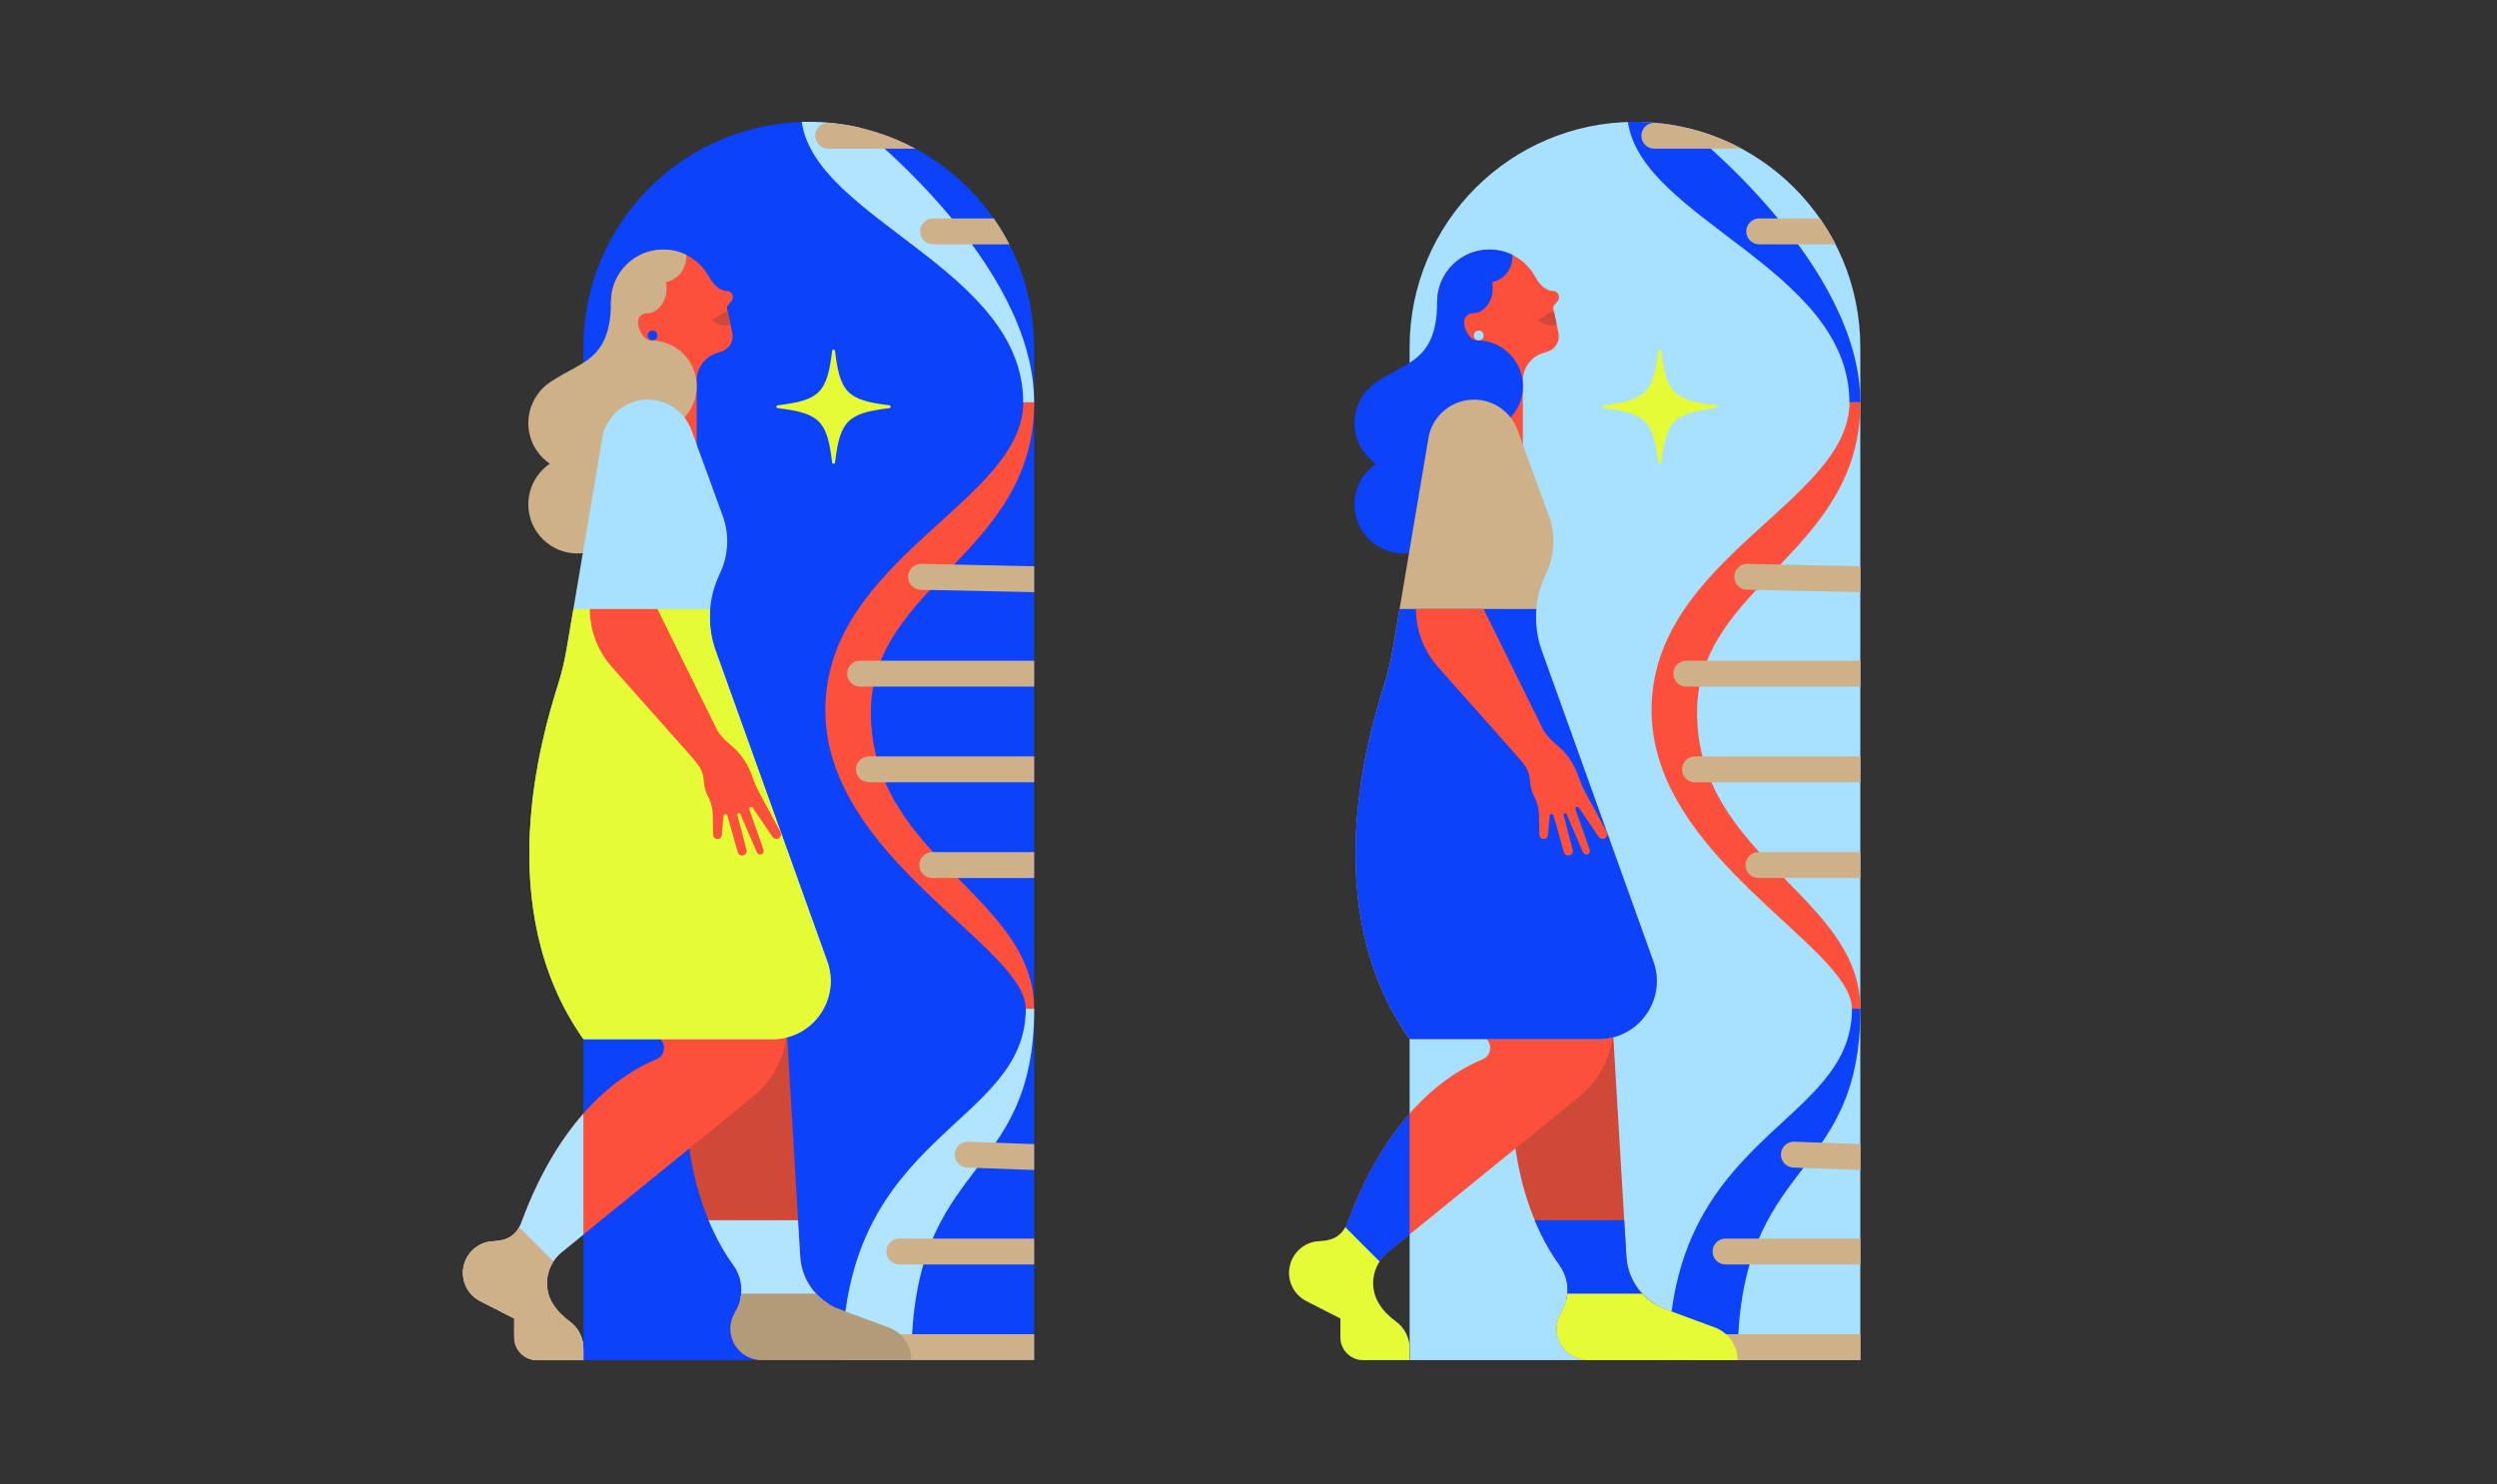 <?xml version="1.0" encoding="UTF-8"?> <!-- Generator: Adobe Illustrator 24.3.0, SVG Export Plug-In . SVG Version: 6.00 Build 0) --> <svg xmlns="http://www.w3.org/2000/svg" xmlns:xlink="http://www.w3.org/1999/xlink" version="1.1" id="Layer_1" x="0px" y="0px" viewBox="0 0 3084.9 1833.9" style="enable-background:new 0 0 3084.9 1833.9;" xml:space="preserve"><rect x="0" y="0" width="3084.9" height="1833.9" fill="#333333" stroke="none"/> <style type="text/css"> .st0{fill:#0C42F9;} .st1{fill:#D04837;} .st2{fill:#B0E4FF;} .st3{fill:#CEB189;} .st4{fill:#FC503C;} .st5{fill:#A7E1FF;} .st6{fill:#E5FB35;} .st7{fill:#B39A78;} </style> <g> <path class="st0" d="M1277.7,1680.6H720.8V429c0-153.8,124.7-278.4,278.4-278.4h0c153.8,0,278.4,124.7,278.4,278.4V1680.6z"></path> <path class="st1" d="M972.6,1281.7l16.1,270.8c1.7,29.4,20.7,55,48.3,65.2l61.1,22.6c16.8,6.2,28,22.3,28,40.3l0,0H941.4 c-21.5,0-38.9-17.4-38.9-38.9l0,0c0-6.7,1.7-13.2,5-19l1.8-3.3c10-17.8,8.7-39.7-3.3-56.2c-28.4-39.2-73.3-127.9-54.7-281.5H972.6z "></path> <path class="st2" d="M1126,1680.6c0-252.7,151.7-217.1,151.7-434.2h-10.4c0,145.8-226.6,152.2-226.6,434.2H1126z"></path> <path class="st3" d="M1277.7,1680.6h-204.3c-8.8,0-16-7.2-16-16l0,0c0-8.8,7.2-16,16-16h204.3V1680.6z"></path> <path class="st4" d="M898.3,381.5c-0.3-1.6,0.1-3.2,1.1-4.4l4.4-5.2c1.9-2.3,2.3-5.5,0.8-8.1l-0.3-0.6c-1.3-2.3-3.7-3.7-6.3-3.7 c-4.9-0.1-13.6-2.7-21.6-16.8l0,0c-10.9-20.4-32.3-34.3-57.1-34.3c-35.7,0-64.6,28.9-64.6,64.6c0,15.6,5.6,30,14.8,41.2l0,0v98.6 l91.2,36.9v-79.4c0-15.3,9.7-28.9,24.2-33.8l6.9-2.3c9.5-3.2,15-13,12.9-22.8L898.3,381.5z"></path> <circle class="st3" cx="713.4" cy="522.8" r="60.7"></circle> <circle class="st3" cx="804.2" cy="477.2" r="56.6"></circle> <circle class="st3" cx="713.4" cy="623.2" r="60.7"></circle> <path class="st4" d="M694,1547.1l236.4-192c26.7-21.6,42.1-54.2,42.1-88.5V1233H799.3l17.5,52c6.7,8,3.6,20.1-6,24 c-36.9,14.9-115.1,61.7-166.3,200.5c-6.5,17.7-18.2,23.4-35.6,24.2c-16.1,0.7-29.9,11.5-35,26.7l0,0c-6.1,18.4,2.1,38.4,19.3,47.2 l42.1,21.5v23.3c0,15.6,12.6,28.2,28.2,28.2h57.3v-14.3c0-13.1-6.2-25.6-16.8-33.3c-7.3-5.3-15.5-12.8-21.3-22.4 C670,1589.6,675.1,1562.5,694,1547.1z"></path> <path class="st5" d="M700.1,801.7l44.5-263.5c6-26,29.1-44.4,55.8-44.4h0c24,0,45.5,15,53.8,37.6l38.7,106 c8.1,22.3,7.3,46.9-2.3,68.6l-3.2,7.2c-12.7,28.8-13.9,61.4-3.2,91l137.8,383.6c16.8,46.8-17.9,96.2-67.6,96.2H720.8 c-114.5-162-51.5-374-31.4-437.9C694,831.6,697.5,816.7,700.1,801.7z"></path> <path class="st3" d="M848,314.9c-8.6-4.2-18.3-6.6-28.5-6.6c-35.7,0-64.6,28.9-64.6,64.6c0,4.7,0.5,9.2,1.4,13.6l45.1,0.3 c9.4,0,25.6-13.9,21.4-38.2C822.8,348.6,848,344.4,848,314.9z"></path> <path class="st3" d="M801.4,386.8L801.4,386.8l-46.6-13.9c0,84-50.3,72.6-87.3,110.2l139.2-5.9l-3.3-56.6c-4.1,0-7.5-3.8-8.9-5.6 C786.3,404.3,783.8,386.8,801.4,386.8z"></path> <path class="st1" d="M902.5,400.6l-3.2-14.9c-7.9-1.4-11,6.8-20,9.1C879.2,394.8,889.7,406.2,902.5,400.6z"></path> <path class="st6" d="M1022,1187.9L884.2,804.3c-6-16.7-8.3-34.4-6.8-51.8l0,0h-169l0,0l-8.3,49.2c-2.5,15-6.1,29.9-10.7,44.4 C669.3,910,606.3,1122,720.8,1284h233.6C1004.1,1284,1038.8,1234.7,1022,1187.9z"></path> <circle class="st0" cx="806.2" cy="414.5" r="6"></circle> <path class="st2" d="M704,1633c-7.3-5.3-15.5-12.8-21.3-22.4c-12.7-20.9-7.6-48,11.4-63.4l26.7-21.7v-149.5 c-26.8,30.5-54.1,73.4-76.3,133.6c-6.5,17.7-18.2,23.4-35.6,24.2c-16.1,0.7-29.9,11.5-35,26.7l0,0c-6.1,18.4,2.1,38.4,19.3,47.2 l42.1,21.5v23.3c0,15.6,12.6,28.2,28.2,28.2h57.3v-14.3C720.8,1653.1,714.6,1640.7,704,1633z"></path> <path class="st3" d="M704,1633c-7.3-5.3-15.5-12.8-21.3-22.4c-9.9-16.4-9-36.5,1-51.9l-1.1-1.1l-41.2-41.2 c-6.9,12.4-17.6,16.7-32.5,17.3c-16.1,0.7-29.9,11.5-35,26.7c-6.1,18.4,2.1,38.4,19.3,47.2l42.1,21.5v23.3 c0,15.6,12.6,28.2,28.2,28.2h57.3v-14.3C720.8,1653.1,714.6,1640.7,704,1633z"></path> <path class="st4" d="M886.2,902.4l-74-149.9h-83.5v0c0,26.5,9.7,52,27.3,71.8l95.3,107.3c11.2,13.3,17.3,18.3,18.4,34.7 c0.5,7.6,2.7,13.5,4.9,17.6c3.9,7.3,5.9,15.4,6,23.7l0.5,23.8c0.1,2.4,1.6,4.5,3.8,5.2c3.3,1,6.6-1.3,6.9-4.7l2-23.6 c0.1-1.2,1-2.3,2.3-2.4c1.2-0.1,2.2,0.7,2.5,1.8l12.8,45.3c0.8,2.9,3.7,4.6,6.7,4l0,0c3.1-0.7,5-3.8,4.2-6.9l-11.2-42.8 c-0.2-0.9,0.1-1.9,0.9-2.3c1-0.5,2.3-0.1,2.7,0.9l20.3,47.2c0.7,1.6,2.2,2.8,4,2.8c3.1,0.1,5.3-3,4.3-5.9l-17.5-49.8 c-0.3-1-0.1-2.1,0.8-2.8c1.1-0.8,2.6-0.5,3.3,0.6l24.3,35.8c1.6,2.4,4.8,3.5,7.5,2.2c3.1-1.5,4.2-5.1,2.6-8l-26.9-49.8 c-8.9-16.3-8.3-28.4-24.1-47.4C904.7,920.6,894.6,916.1,886.2,902.4L886.2,902.4"></path> <path class="st6" d="M1098.8,504.3c-51.7,6.3-60.8,15.4-67.2,67.2c-0.3,2.1-3.3,2.1-3.5,0c-6.3-51.7-15.4-60.8-67.2-67.2 c-2.1-0.3-2.1-3.3,0-3.5c51.7-6.3,60.8-15.4,67.2-67.2c0.3-2.1,3.3-2.1,3.5,0c6.3,51.7,15.4,60.8,67.2,67.2 C1100.9,501.1,1100.9,504.1,1098.8,504.3z"></path> <path class="st4" d="M1277.7,497.2h-13.5c0,122.8-244.5,192.8-244.5,380.3c0,182.3,247.5,292.1,247.5,368.9h10.4 c0-139.4-201.7-187-201.7-366.2C1076,722.6,1277.7,683.9,1277.7,497.2z"></path> <path class="st2" d="M1062.6,157.8c-20.4-4.7-41.6-7.3-63.4-7.3h0c-2.9,0-5.8,0.1-8.7,0.1c17.1,120.8,273.6,182.1,273.6,346.5h13.5 C1277.7,325.7,1063.2,158.3,1062.6,157.8z"></path> <g> <path class="st3" d="M1277.7,848.4h-215.1c-8.8,0-16-7.2-16-16v0c0-8.8,7.2-16,16-16h215.1V848.4z"></path> <path class="st3" d="M1277.7,966.6h-204.2c-8.8,0-16-7.2-16-16v0c0-8.8,7.2-16,16-16h204.2V966.6z"></path> <path class="st3" d="M1277.7,1084.9h-125.9c-8.8,0-16-7.2-16-16l0,0c0-8.8,7.2-16,16-16h125.9V1084.9z"></path> <path class="st3" d="M1277.7,731.7l-139.8-3c-8.8,0-16-7.2-16-16l0,0c0-8.8,7.2-16,16-16l139.8,3V731.7z"></path> </g> <path class="st3" d="M1023.2,183.7h108c-32.3-17.4-68.3-28.6-106.6-32h-1.4c-8.8,0-16,7.2-16,16S1014.3,183.7,1023.2,183.7z"></path> <path class="st3" d="M1227.8,269.9h-75.1c-8.8,0-16,7.2-16,16s7.2,16,16,16h94.4C1241.4,290.8,1234.9,280.1,1227.8,269.9z"></path> <path class="st3" d="M1277.7,1562.4h-166.6c-8.8,0-16-7.2-16-16l0,0c0-8.8,7.2-16,16-16h166.6V1562.4z"></path> <path class="st3" d="M1277.7,1445.7l-82.2-3c-8.8,0-16-7.2-16-16l0,0c0-8.8,7.2-16,16-16l82.2,3V1445.7z"></path> <path class="st2" d="M958,1624.3l65.6-13.1c-20.3-12.5-33.6-34.3-35-58.7l-2.7-44.8H875.4c10.1,24.3,21.2,42.6,30.6,55.5 c9,12.5,12,28,8.6,42.5L958,1624.3z"></path> <path class="st7" d="M1098,1640.3l-61.1-22.6c-11.2-4.1-20.9-10.8-28.7-19.2h-92.5l0,0c-0.6,7.2-2.8,14.4-6.5,20.9l-1.8,3.3 c-3.3,5.8-5,12.4-5,19c0,21.5,17.4,38.9,38.9,38.9H1126l0,0C1126,1662.6,1114.9,1646.6,1098,1640.3z"></path> </g> <g> <path class="st5" d="M2298.4,1680.6h-556.9V429c0-153.8,124.7-278.4,278.4-278.4h0c153.8,0,278.4,124.7,278.4,278.4V1680.6z"></path> <path class="st1" d="M1993.2,1281.7l16.1,270.8c1.7,29.4,20.7,55,48.3,65.2l61.1,22.6c16.8,6.2,28,22.3,28,40.3l0,0h-184.6 c-21.5,0-38.9-17.4-38.9-38.9l0,0c0-6.7,1.7-13.2,5-19l1.8-3.3c10-17.8,8.7-39.7-3.3-56.2c-28.4-39.2-73.3-127.9-54.7-281.5H1993.2 z"></path> <path class="st0" d="M2146.7,1680.6c0-252.7,151.7-217.1,151.7-434.2h-10.4c0,145.8-226.6,152.2-226.6,434.2H2146.7z"></path> <path class="st3" d="M2298.4,1680.6h-204.2c-8.8,0-16-7.2-16-16l0,0c0-8.8,7.2-16,16-16h204.2V1680.6z"></path> <path class="st4" d="M1919,381.5c-0.3-1.6,0.1-3.2,1.1-4.4l4.4-5.2c1.9-2.3,2.3-5.5,0.8-8.1l-0.3-0.6c-1.3-2.3-3.7-3.7-6.3-3.7 c-4.9-0.1-13.6-2.7-21.6-16.8l0,0c-10.9-20.4-32.3-34.3-57.1-34.3c-35.7,0-64.6,28.9-64.6,64.6c0,15.6,5.6,30,14.8,41.2l0,0v98.6 l91.2,36.9v-79.4c0-15.3,9.7-28.9,24.2-33.8l6.9-2.3c9.5-3.2,15-13,12.9-22.8L1919,381.5z"></path> <circle class="st0" cx="1734.1" cy="522.8" r="60.7"></circle> <circle class="st0" cx="1824.9" cy="477.2" r="56.6"></circle> <circle class="st0" cx="1734.1" cy="623.2" r="60.7"></circle> <path class="st4" d="M1714.7,1547.1l236.4-192c26.7-21.6,42.1-54.2,42.1-88.5V1233H1820l17.5,52c6.7,8,3.6,20.1-6,24 c-36.9,14.9-115.1,61.7-166.3,200.5c-6.5,17.7-18.2,23.4-35.6,24.2c-16.1,0.7-29.9,11.5-35,26.7v0c-6.1,18.4,2.1,38.4,19.3,47.2 l42.1,21.5v23.3c0,15.6,12.6,28.2,28.2,28.2h57.3v-14.3c0-13.1-6.2-25.6-16.8-33.3c-7.3-5.3-15.5-12.8-21.3-22.4 C1690.7,1589.6,1695.7,1562.5,1714.7,1547.1z"></path> <path class="st3" d="M1720.8,801.7l44.5-263.5c6-26,29.1-44.4,55.8-44.4h0c24,0,45.5,15,53.8,37.6l38.7,106 c8.1,22.3,7.3,46.9-2.3,68.6l-3.2,7.2c-12.7,28.8-13.9,61.4-3.2,91l137.8,383.6c16.8,46.8-17.9,96.2-67.6,96.2h-233.6 c-114.5-162-51.5-374-31.4-437.9C1714.7,831.6,1718.2,816.7,1720.8,801.7z"></path> <path class="st0" d="M1868.7,314.9c-8.6-4.2-18.3-6.6-28.5-6.6c-35.7,0-64.6,28.9-64.6,64.6c0,4.7,0.5,9.2,1.4,13.6l45.1,0.3 c9.4,0,25.6-13.9,21.4-38.2C1843.5,348.6,1868.7,344.4,1868.7,314.9z"></path> <path class="st0" d="M1822.1,386.8L1822.1,386.8l-46.6-13.9c0,84-50.3,72.6-87.3,110.2l139.2-5.9l-3.3-56.6c-4.1,0-7.5-3.8-8.9-5.6 C1806.9,404.3,1804.5,386.8,1822.1,386.8z"></path> <path class="st1" d="M1923.2,400.6l-3.2-14.9c-7.9-1.4-11,6.8-20,9.1C1899.9,394.8,1910.4,406.2,1923.2,400.6z"></path> <path class="st0" d="M2042.7,1187.9l-137.8-383.6c-6-16.7-8.3-34.4-6.8-51.8l0,0h-169l0,0l-8.3,49.2c-2.5,15-6.1,29.9-10.7,44.4 c-20.2,63.9-83.2,275.9,31.4,437.9h233.6C2024.8,1284,2059.5,1234.7,2042.7,1187.9z"></path> <circle class="st5" cx="1826.9" cy="414.5" r="6"></circle> <path class="st0" d="M1724.7,1633c-7.3-5.3-15.5-12.8-21.3-22.4c-12.7-20.9-7.6-48,11.4-63.4l26.7-21.7v-149.5 c-26.8,30.5-54.1,73.4-76.3,133.6c-6.5,17.7-18.2,23.4-35.6,24.2c-16.1,0.7-29.9,11.5-35,26.7l0,0c-6.1,18.4,2.1,38.4,19.3,47.2 l42.1,21.5v23.3c0,15.6,12.6,28.2,28.2,28.2h57.3v-14.3C1741.5,1653.1,1735.3,1640.7,1724.7,1633z"></path> <path class="st6" d="M1724.7,1633c-7.3-5.3-15.5-12.8-21.3-22.4c-9.9-16.4-9-36.5,1-51.9l-1.1-1.1l-41.2-41.2 c-6.9,12.4-17.6,16.7-32.5,17.3c-16.1,0.7-29.9,11.5-35,26.7c-6.1,18.4,2.1,38.4,19.3,47.2l42.1,21.5v23.3 c0,15.6,12.6,28.2,28.2,28.2h57.3v-14.3C1741.5,1653.1,1735.3,1640.7,1724.7,1633z"></path> <path class="st4" d="M1906.9,902.4l-74-149.9h-83.5v0c0,26.5,9.7,52,27.3,71.8l95.3,107.3c11.2,13.3,17.3,18.3,18.4,34.7 c0.5,7.6,2.7,13.5,4.9,17.6c3.9,7.3,5.9,15.4,6,23.7l0.5,23.8c0.1,2.4,1.6,4.5,3.8,5.2c3.3,1,6.6-1.3,6.9-4.7l2-23.6 c0.1-1.2,1-2.3,2.3-2.4c1.2-0.1,2.2,0.7,2.5,1.8l12.8,45.3c0.8,2.9,3.7,4.6,6.7,4l0,0c3.1-0.7,5-3.8,4.2-6.9l-11.2-42.8 c-0.2-0.9,0.1-1.9,0.9-2.3c1-0.5,2.3-0.1,2.7,0.9l20.3,47.2c0.7,1.6,2.2,2.8,4,2.8c3.1,0.1,5.3-3,4.3-5.9l-17.5-49.8 c-0.3-1-0.1-2.1,0.8-2.8c1.1-0.8,2.6-0.5,3.3,0.6l24.3,35.8c1.6,2.4,4.8,3.5,7.5,2.2c3.1-1.5,4.2-5.1,2.6-8l-26.9-49.8 c-8.9-16.3-8.3-28.4-24.1-47.4C1925.4,920.6,1915.3,916.1,1906.9,902.4L1906.9,902.4"></path> <path class="st6" d="M2119.5,504.3c-51.7,6.3-60.8,15.4-67.2,67.2c-0.3,2.1-3.3,2.1-3.5,0c-6.3-51.7-15.4-60.8-67.2-67.2 c-2.1-0.3-2.1-3.3,0-3.5c51.7-6.3,60.8-15.4,67.2-67.2c0.3-2.1,3.3-2.1,3.5,0c6.3,51.7,15.4,60.8,67.2,67.2 C2121.6,501.1,2121.6,504.1,2119.5,504.3z"></path> <path class="st4" d="M2298.4,497.2h-13.5c0,122.8-244.5,192.8-244.5,380.3c0,182.3,247.5,292.1,247.5,368.9h10.4 c0-139.4-201.7-187-201.7-366.2C2096.7,722.6,2298.4,683.9,2298.4,497.2z"></path> <path class="st0" d="M2083.3,157.8c-20.4-4.7-41.6-7.3-63.4-7.3h0c-2.9,0-5.8,0.1-8.7,0.1c17.1,120.8,273.6,182.1,273.6,346.5h13.5 C2298.4,325.7,2083.9,158.3,2083.3,157.8z"></path> <g> <path class="st3" d="M2298.4,848.4h-215.1c-8.8,0-16-7.2-16-16v0c0-8.8,7.2-16,16-16h215.1V848.4z"></path> <path class="st3" d="M2298.4,966.6h-204.3c-8.8,0-16-7.2-16-16v0c0-8.8,7.2-16,16-16h204.3V966.6z"></path> <path class="st3" d="M2298.4,1084.9h-125.9c-8.8,0-16-7.2-16-16l0,0c0-8.8,7.2-16,16-16h125.9V1084.9z"></path> <path class="st3" d="M2298.4,731.7l-139.8-3c-8.8,0-16-7.2-16-16l0,0c0-8.8,7.2-16,16-16l139.8,3V731.7z"></path> </g> <path class="st3" d="M2043.8,183.7h108c-32.3-17.4-68.3-28.6-106.6-32h-1.4c-8.8,0-16,7.2-16,16S2035,183.7,2043.8,183.7z"></path> <path class="st3" d="M2248.5,269.9h-75.1c-8.8,0-16,7.2-16,16s7.2,16,16,16h94.4C2262,290.8,2255.6,280.1,2248.5,269.9z"></path> <path class="st3" d="M2298.4,1562.4h-166.6c-8.8,0-16-7.2-16-16l0,0c0-8.8,7.2-16,16-16h166.6V1562.4z"></path> <path class="st3" d="M2298.4,1445.7l-82.2-3c-8.8,0-16-7.2-16-16l0,0c0-8.8,7.2-16,16-16l82.2,3V1445.7z"></path> <path class="st0" d="M1978.7,1624.3l65.6-13.1c-20.3-12.5-33.6-34.3-35-58.7l-2.7-44.8h-110.6c10.1,24.3,21.2,42.6,30.6,55.5 c9,12.5,12,28,8.6,42.5L1978.7,1624.3z"></path> <path class="st6" d="M2118.7,1640.3l-61.1-22.6c-11.2-4.1-20.9-10.8-28.7-19.2h-92.5l0,0c-0.6,7.2-2.8,14.4-6.5,20.9l-1.8,3.3 c-3.3,5.8-5,12.4-5,19c0,21.5,17.4,38.9,38.9,38.9h184.6l0,0C2146.7,1662.6,2135.5,1646.6,2118.7,1640.3z"></path> </g> </svg> 